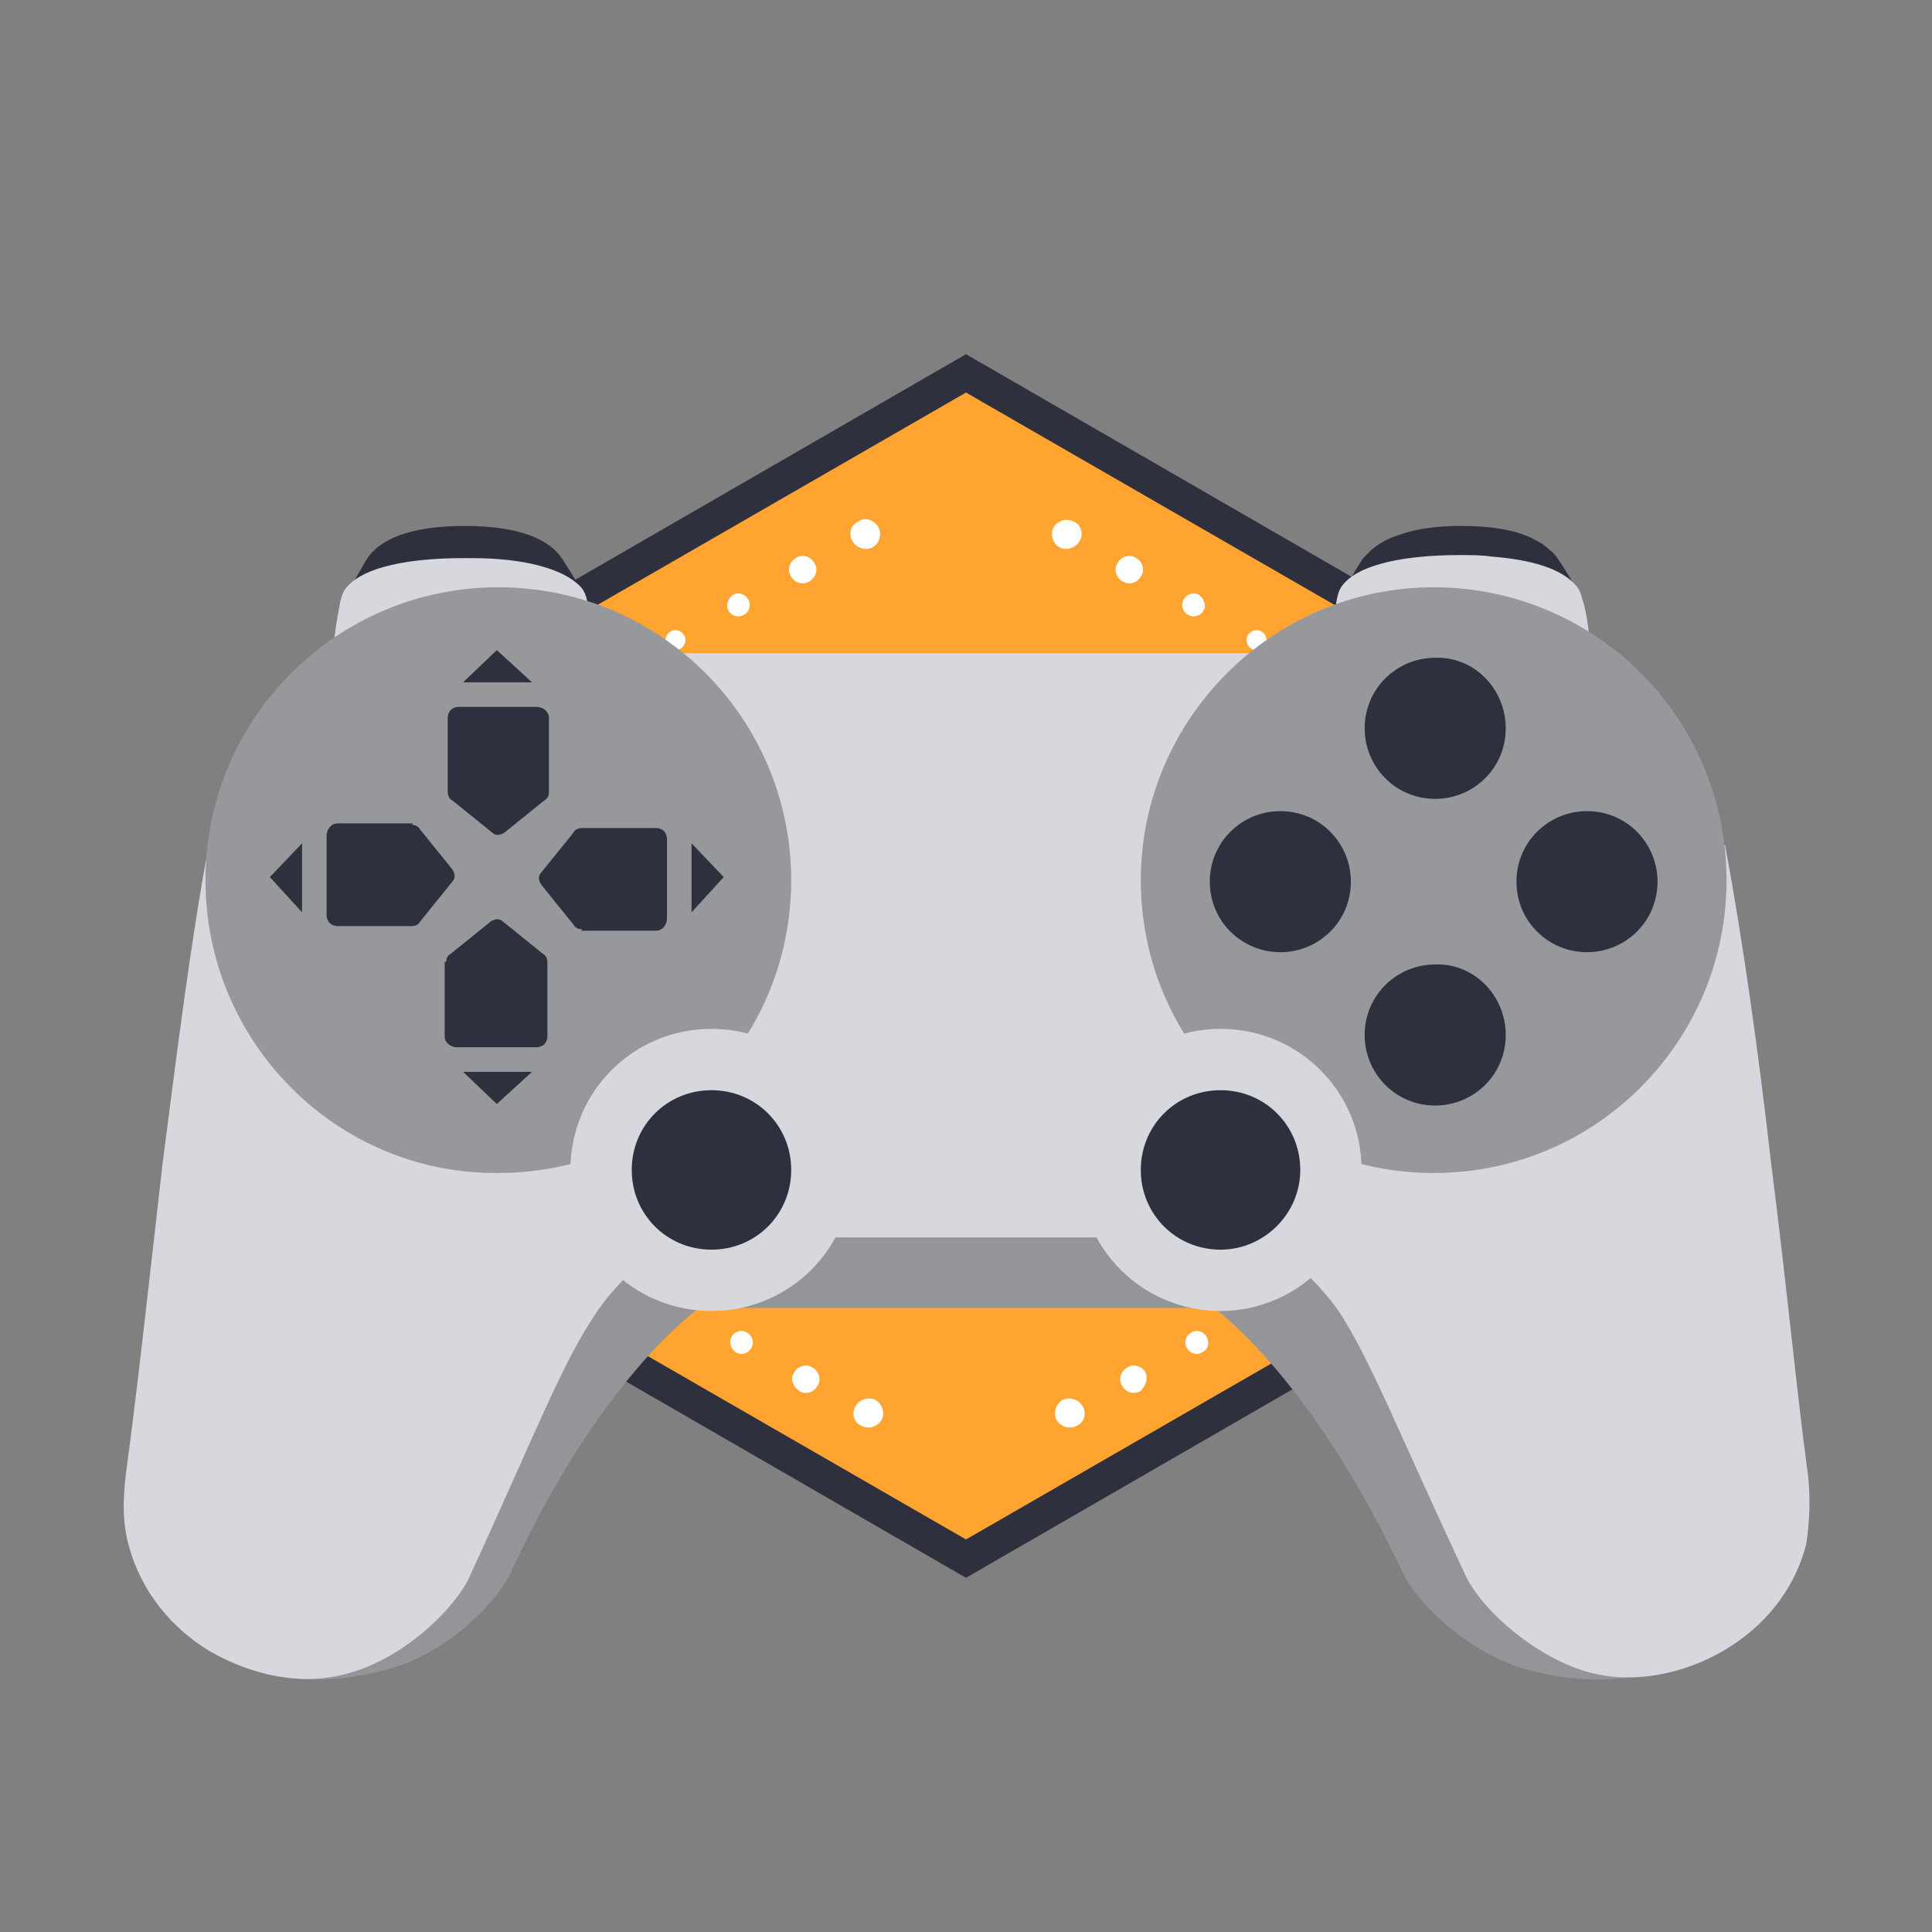 <svg class="S" xmlns="http://www.w3.org/2000/svg" id="design" x="0" y="0" version="1.1" viewBox="0 0 126 126" xml:space="preserve"><rect x="0" y="0" width="126" height="126" fill="#808080" stroke="none"/><defs/><style>.st0{fill:#2f303d}.st2{fill:#fff}.st4{fill:#d7d8dd}.st5{fill:#97989c}</style><path d="M31.3 41.4L63 23.1l31.7 18.3v43.2L63 102.9 31.3 84.6z" class="st0"/><path fill="#ffa430" d="M33.5 83.4V42.6l29.5-17 29.5 17v40.8l-29.5 17z"/><path d="M55.8 91.7c.3-.5.9-.6 1.3-.4.5.3.6.9.4 1.3-.3.5-.9.6-1.3.4-.5-.2-.7-.8-.4-1.3zM51.8 89.5c.2-.4.8-.6 1.2-.3.4.2.6.8.3 1.2-.2.4-.8.6-1.2.3-.4-.3-.6-.8-.3-1.2zM47.7 87.2c.2-.4.7-.5 1-.3.4.2.5.7.3 1-.2.4-.7.5-1 .3-.3-.2-.5-.6-.3-1zM43.7 84.9c.2-.3.6-.4.9-.2.3.2.4.6.2.9-.2.3-.6.4-.9.2-.3-.2-.4-.6-.2-.9zM39.7 82.7c.1-.3.5-.4.7-.2.3.1.4.5.2.7-.1.3-.5.4-.7.2-.3-.1-.4-.5-.2-.7z" class="st2"/><g><path d="M70.6 91.7c-.3-.5-.9-.6-1.3-.4-.5.3-.6.9-.4 1.3.3.5.9.6 1.3.4.5-.2.7-.8.4-1.3zM74.7 89.5c-.2-.4-.8-.6-1.2-.3-.4.2-.6.8-.3 1.2.2.4.8.6 1.2.3.3-.3.5-.8.3-1.2zM78.7 87.2c-.2-.4-.7-.5-1-.3-.4.2-.5.7-.3 1 .2.4.7.5 1 .3.4-.2.5-.6.3-1zM82.7 84.9c-.2-.3-.6-.4-.9-.2-.3.2-.4.6-.2.9.2.3.6.4.9.2.3-.2.4-.6.2-.9zM86.7 82.7c-.1-.3-.5-.4-.7-.2-.3.1-.4.5-.2.7.1.3.5.4.7.2.3-.1.4-.5.2-.7z" class="st2"/></g><g><path d="M70.4 35.3c-.3.5-.9.6-1.3.4-.5-.3-.6-.9-.4-1.3.3-.5.9-.6 1.3-.4.5.2.7.8.4 1.3zM74.4 37.6c-.2.4-.8.6-1.2.3-.4-.2-.6-.8-.3-1.2.2-.4.8-.6 1.2-.3.4.2.6.8.3 1.2zM78.5 39.8c-.2.4-.7.5-1 .3-.4-.2-.5-.7-.3-1 .2-.4.7-.5 1-.3.3.2.5.7.3 1zM82.5 42.1c-.2.3-.6.4-.9.2-.3-.2-.4-.6-.2-.9.2-.3.6-.4.9-.2.3.2.4.6.2.9zM86.5 44.4c-.1.3-.5.4-.7.2-.3-.1-.4-.5-.2-.7.1-.3.5-.4.7-.2.3.1.4.4.2.7z" class="st2"/><g><path d="M55.6 35.3c.3.5.9.6 1.3.4.5-.3.6-.9.4-1.3-.3-.5-.9-.7-1.3-.4-.5.2-.7.8-.4 1.3zM51.6 37.6c.2.4.8.6 1.2.3.4-.2.6-.8.3-1.2-.2-.4-.8-.6-1.2-.3-.4.2-.6.8-.3 1.2zM47.5 39.8c.2.4.7.5 1 .3.4-.2.5-.7.3-1-.2-.4-.7-.5-1-.3-.3.2-.5.7-.3 1zM43.5 42.1c.2.3.6.4.9.2.3-.2.4-.6.2-.9-.2-.3-.6-.4-.9-.2-.3.2-.4.6-.2.9zM39.5 44.4c.1.3.5.4.7.2.3-.1.4-.5.2-.7-.1-.3-.5-.4-.7-.2-.3.1-.4.4-.2.7z" class="st2"/></g></g><g><path fill="#959599" d="M114 96.2c-.7-5.1-1.4-12.5-2.4-20.3-.8-7-1.8-14.3-3-20.7-1.1.9-2.2 1.8-3.4 2.8-2.4 2-4.9 4-7.3 6-2.7 2.2-5.3 4.4-8 6.6-1.6 1.3-10.8 2.6-18.2 3.9H53.2C45.8 73 36.6 71.7 35 70.4c-2.7-2.2-5.3-4.4-8-6.6-2.4-2-4.9-4-7.3-6-1.1-.9-2.2-1.8-3.4-2.8-1.2 6.4-2.1 13.8-3 20.7-.9 7.9-1.7 15.2-2.4 20.3-.2 1.7-.2 3.2.2 4.6.8 3 2 6.4 4.5 7.8 2.8 1.6 6.9 1.3 9.9.4 3.3-.9 6.5-3.8 7.7-6 4.5-9.8 9.3-15.1 12.4-17.5h33.6c3 2.4 7.8 7.7 12.4 17.5 1.2 2.2 4.4 5 7.7 6 3 .9 7.1 1.2 9.9-.4 2.5-1.5 3.8-4.8 4.5-7.8.5-1.2.6-2.8.3-4.4z"/><path d="M87.7 38.4H102.8c-.4-.7-.8-1.4-1.3-2.1-.1-.1-.2-.3-.4-.4-.3-.3-.6-.5-1-.7-1.1-.6-2.7-.9-4.9-.9-1.5 0-2.8.2-3.7.5-1 .3-1.7.7-2.2 1.2l-.4.4c-.4.6-.8 1.3-1.2 2z" class="st0"/><path id="path3234_2_" d="M22.8 38.4h15.1l-1.2-1.9c-.8-1.3-2.8-2.2-6.4-2.2-3.6 0-5.6.9-6.4 2.2l-1.1 1.9z" class="st0"/><path d="M20.8 48.5h19c-.6-3.6-.9-5.9-1.2-7.6-.1-.7-.2-1.2-.3-1.7-.1-.4-.2-.7-.5-1-1.1-1.1-3.6-1.8-7-1.8h-.6c-3.6 0-6.4.6-7.5 1.8-.3.3-.4.6-.5 1-.1.5-.2 1.1-.3 1.7-.2 1.7-.5 4-1.1 7.6zM85.7 48.5h19c-.5-3.4-.9-5.7-1.1-7.4-.1-.8-.2-1.4-.4-2-.1-.4-.2-.7-.5-1-.9-1-2.8-1.6-5.4-1.8-.7-.1-1.4-.1-2.1-.1-3.6 0-6.4.6-7.5 1.8-.3.3-.4.6-.5 1-.1.6-.2 1.2-.4 2-.2 1.8-.6 4-1.1 7.5z" class="st4"/><path d="M117.9 96.1c-.7-5.1-1.4-12.5-2.4-20.3-.8-7-1.8-14.3-3-20.7-.7.6-1.5 1.2-2.2 1.8-3.2-5.2-8.3-12.8-8.3-14.3H24.1c0 1.7-6.5 9.3-9.3 13.6-.4-.3-.8-.7-1.2-1-1.2 6.4-2.1 13.8-3 20.7-.9 7.9-1.7 15.2-2.4 20.3-.2 1.7-.2 3.2.2 4.6.8 3 2.8 5.4 5.3 6.9 2.8 1.6 6.1 2.3 9.1 1.4 3.3-.9 6.5-3.8 7.7-6 4.5-9.8 6.2-14.3 8.4-17.5 1.1-1.7 3-3.4 4.9-4.9H82.4c1.9 1.4 3.7 3.1 4.9 4.8 2.1 3.2 3.8 7.7 8.4 17.5 1.2 2.2 4.4 5 7.7 6 3 .9 6.4.2 9.1-1.4 2.5-1.5 4.5-3.8 5.3-6.9.2-1.4.3-2.9.1-4.6z" class="st4"/><path id="path3221_1_" d="M74.4 57.4c0 10.6 8.6 19.1 19.1 19.1 10.6 0 19.1-8.6 19.1-19.1 0-10.6-8.6-19.1-19.1-19.1-10.5 0-19.1 8.6-19.1 19.1z" class="st5"/><path id="path3244_1_" d="M98.2 47.5c0 2.6-2.1 4.6-4.6 4.6-2.6 0-4.6-2.1-4.6-4.6 0-2.6 2.1-4.6 4.6-4.6 2.5-.1 4.6 2 4.6 4.6z" class="st0"/><path id="path3246_1_" d="M98.2 67.5c0 2.6-2.1 4.6-4.6 4.6-2.6 0-4.6-2.1-4.6-4.6 0-2.6 2.1-4.6 4.6-4.6 2.5-.1 4.6 2 4.6 4.6z" class="st0"/><path id="path3248_1_" d="M98.9 57.5c0-2.6 2.1-4.6 4.6-4.6 2.6 0 4.6 2.1 4.6 4.6 0 2.6-2.1 4.6-4.6 4.6-2.5 0-4.6-2-4.6-4.6z" class="st0"/><path id="path3250_1_" d="M78.9 57.5c0-2.6 2.1-4.6 4.6-4.6 2.6 0 4.6 2.1 4.6 4.6 0 2.6-2.1 4.6-4.6 4.6-2.5 0-4.6-2-4.6-4.6z" class="st0"/><path id="path2416_1_" d="M51.6 57.4c0 10.6-8.6 19.1-19.1 19.1-10.5.1-19.1-8.5-19.1-19.1 0-10.6 8.6-19.1 19.1-19.1 10.6 0 19.1 8.6 19.1 19.1z" class="st5"/><g id="g3289_1_"><path id="path3273_1_" d="M32.4 42.4l-2.2 2.1h4.5l-2.3-2.1z" class="st0"/><path id="path3295_1_" d="M32.4 72l-2.2-2.1h4.5L32.4 72z" class="st0"/><path id="path3303_1_" d="M47.2 57.2L45.1 55v4.5l2.1-2.3z" class="st0"/><path id="path3305_1_" d="M17.6 57.2l2.1-2.2v4.5l-2.1-2.3z" class="st0"/></g><path id="path3324_8_" d="M26.9 53.8c.2 0 .4.1.5.3l2.1 2.6c.2.3.2.6 0 .8l-2.1 2.6c-.1.2-.3.3-.6.3H22c-.2 0-.4-.1-.5-.2-.1-.1-.2-.3-.2-.5v-5.2c0-.4.3-.8.7-.8h4.9v.1z" class="st0"/><path id="path3324_7_" d="M35.8 51.7c0 .2-.1.4-.3.5l-2.6 2.1c-.3.2-.6.2-.8 0l-2.6-2.1c-.2-.1-.3-.3-.3-.6v-4.8c0-.2.1-.4.2-.5.1-.1.3-.2.5-.2H35c.4 0 .8.3.8.7v4.9z" class="st0"/><path id="path3324_6_" d="M37.9 60.6c-.2 0-.4-.1-.5-.3l-2.1-2.6c-.2-.3-.2-.6 0-.8l2.1-2.6c.1-.2.3-.3.6-.3h4.8c.2 0 .4.1.5.2.1.1.2.3.2.5v5.2c0 .4-.3.8-.7.8h-4.9c.1-.1.1-.1 0-.1z" class="st0"/><path id="path3324_5_" d="M29.1 62.7c0-.2.1-.4.3-.5l2.6-2.1c.3-.2.6-.2.8 0l2.6 2.1c.2.1.3.3.3.6v4.8c0 .2-.1.4-.2.5-.1.1-.3.2-.5.2h-5.2c-.4 0-.8-.3-.8-.7v-4.9c.1.1.1 0 .1 0z" class="st0"/><path d="M46.4 85.5c-5.1 0-9.2-4.1-9.2-9.2s4.1-9.2 9.2-9.2 9.2 4.1 9.2 9.2-4.1 9.2-9.2 9.2z" class="st4"/><path d="M46.4 81.5c-2.9 0-5.2-2.3-5.2-5.2s2.3-5.2 5.2-5.2c2.9 0 5.2 2.3 5.2 5.2s-2.3 5.2-5.2 5.2z" class="st0"/><path d="M79.6 85.5c-5.1 0-9.2-4.1-9.2-9.2s4.1-9.2 9.2-9.2 9.2 4.1 9.2 9.2-4.2 9.2-9.2 9.2z" class="st4"/><path d="M79.6 81.5c-2.9 0-5.2-2.3-5.2-5.2s2.3-5.2 5.2-5.2c2.9 0 5.2 2.3 5.2 5.2s-2.4 5.2-5.2 5.2z" class="st0"/></g></svg>
